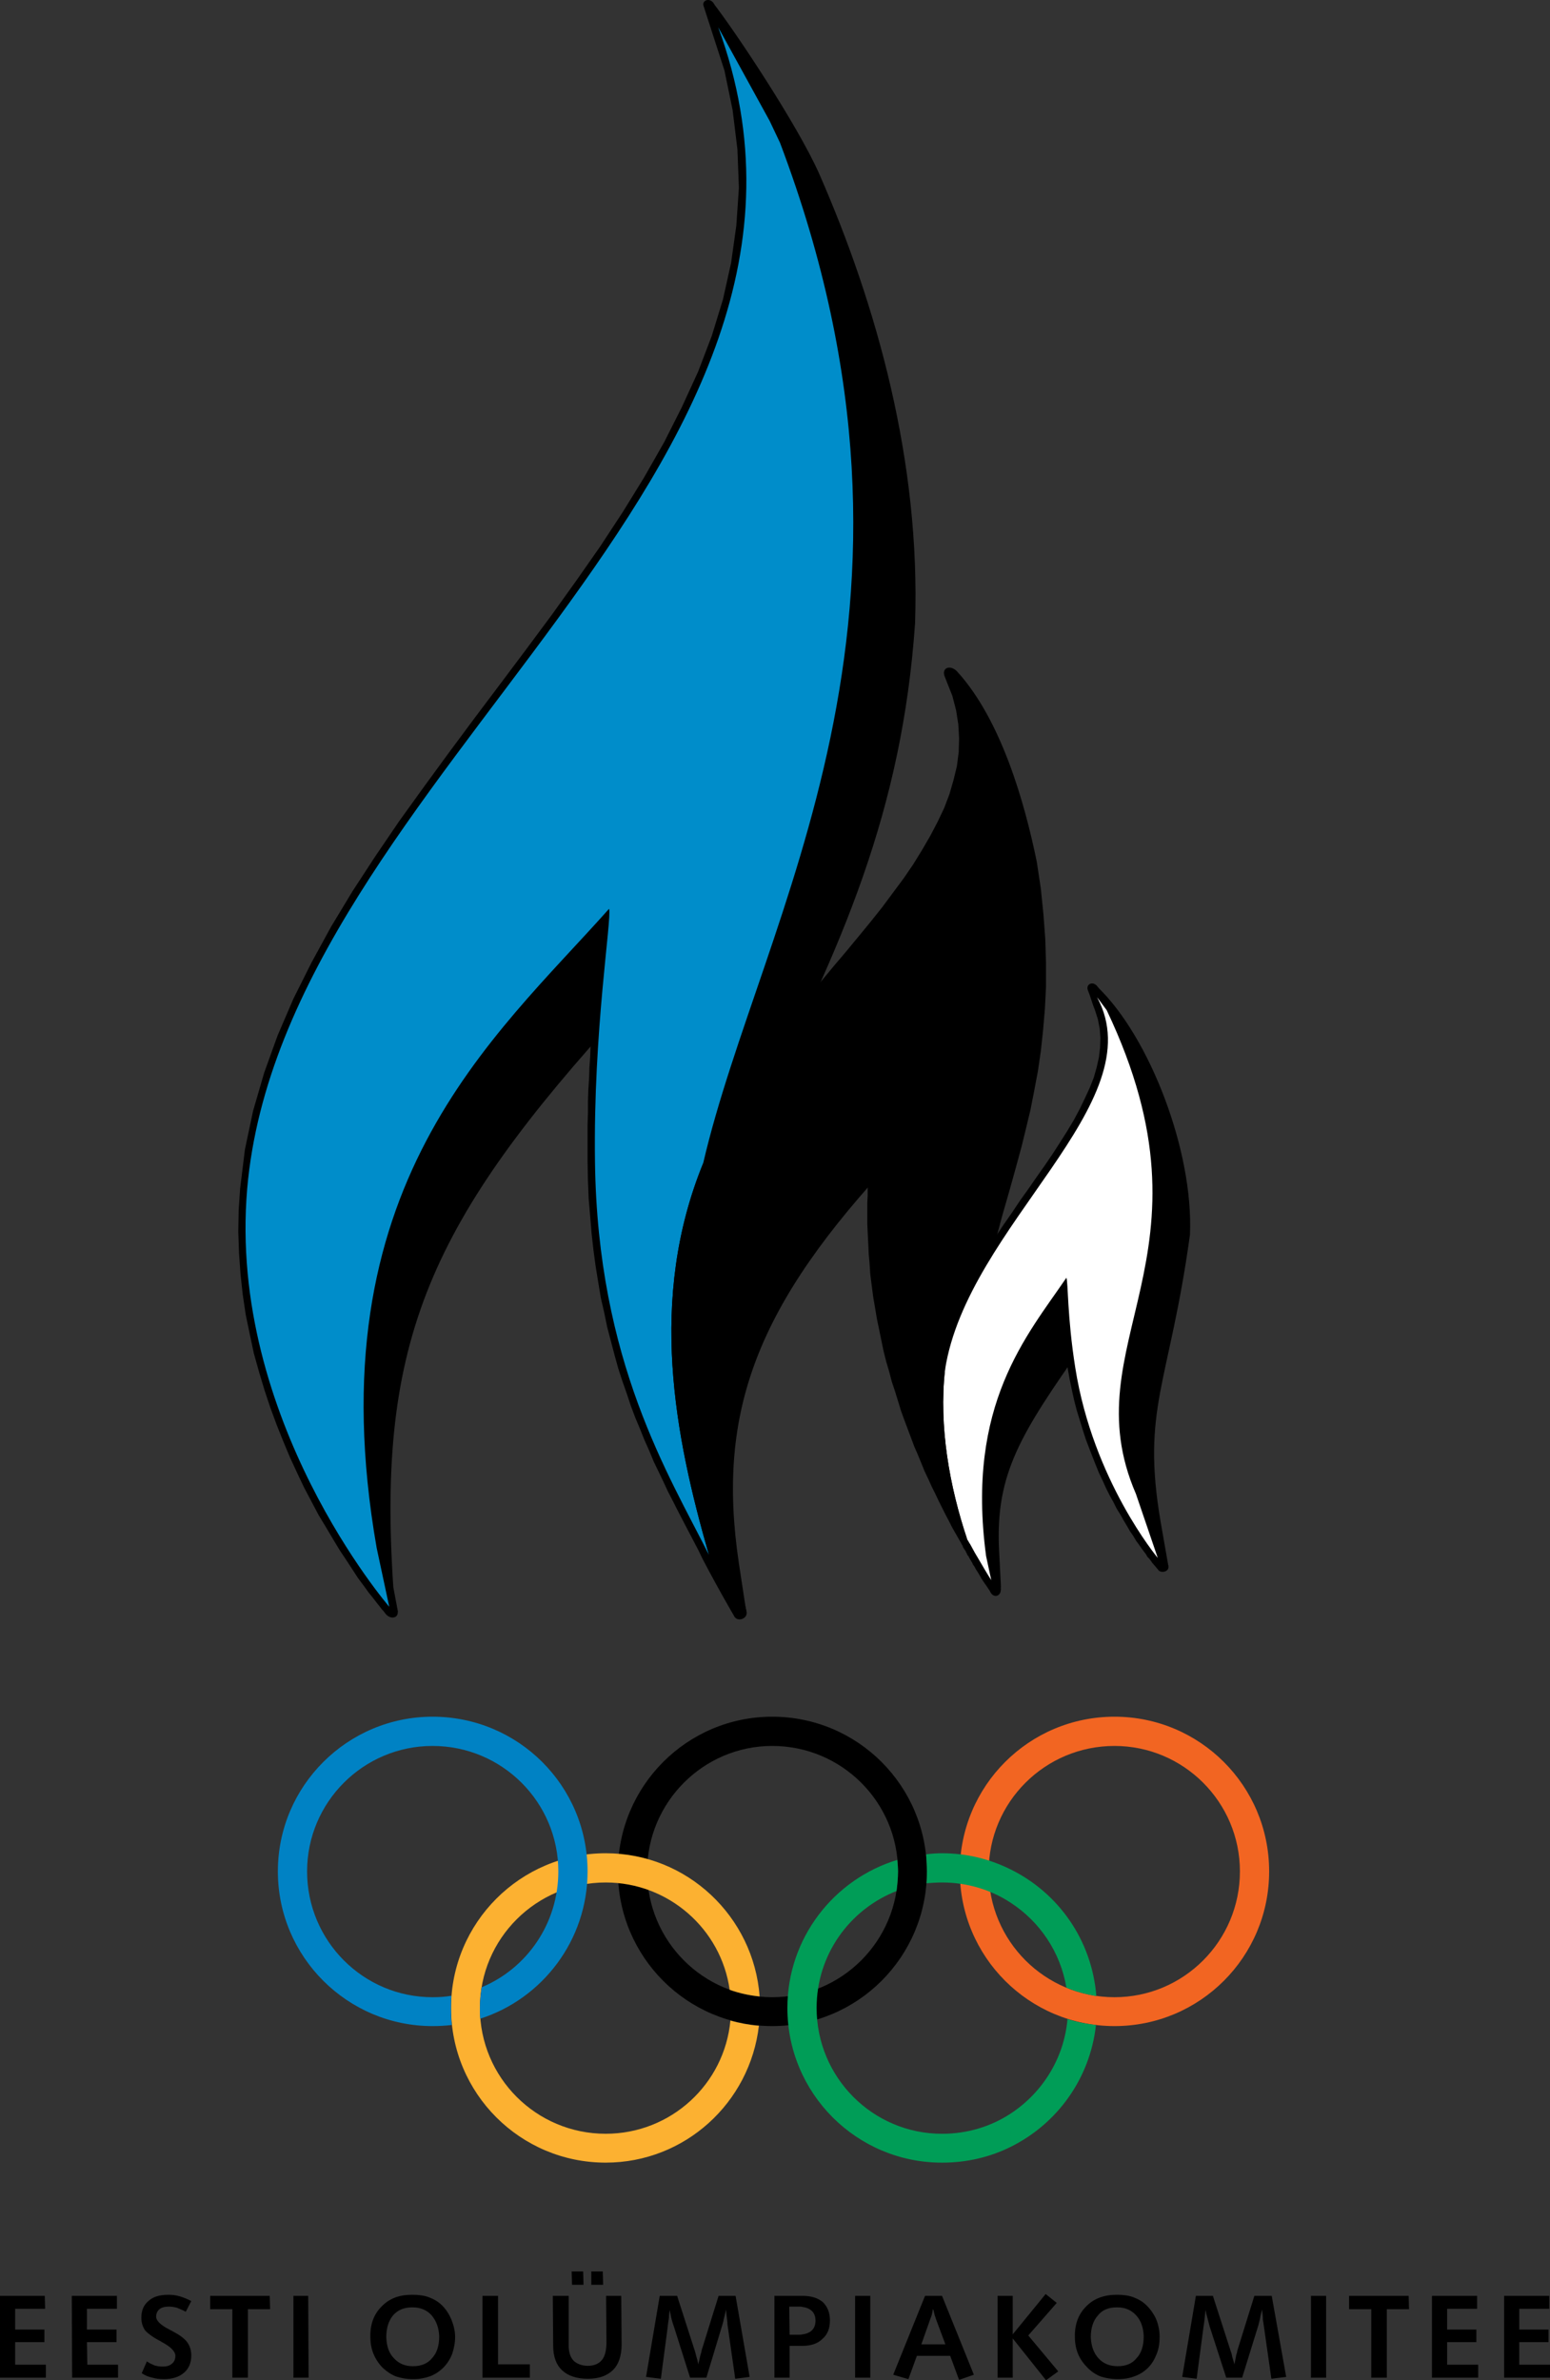 <?xml version="1.0" encoding="utf-8"?>
<!-- Generator: Adobe Illustrator 21.1.0, SVG Export Plug-In . SVG Version: 6.00 Build 0)  -->
<svg version="1.1" id="Layer_1" xmlns="http://www.w3.org/2000/svg" xmlns:xlink="http://www.w3.org/1999/xlink" x="0px" y="0px"
	 viewBox="0 0 63.318 97.216" style="enable-background:new 0 0 63.318 97.216;" xml:space="preserve">
<rect x="0" y="0" width="63.318" height="97.216" fill="#333333" stroke="none"/>
<style type="text/css">
	.st0{fill:#008DCA;}
	.st1{fill:#F26522;}
	.st2{fill:#FCB131;}
	.st3{fill:#009D57;}
	.st4{fill:#0082C4;}
	.st5{fill:#FFFFFF;}
</style>
<path d="M41.34,49.528l0.333-0.499l0.347-0.484l0.333-0.483l0.332-0.469l0.318-0.468
	l0.302-0.469l0.287-0.453l0.272-0.454l0.242-0.453l0.212-0.439l0.196-0.423l0.167-0.423
	l0.12-0.423l0.091-0.408l0.046-0.394l0.015-0.392l-0.031-0.394l-0.075-0.377
	l-0.121-0.378c-0.121-0.287-0.166-0.514-0.287-0.801c-0.091-0.257,0.211-0.393,0.393-0.152
	l0.635,0.817l0.438,0.967l0.363,0.907l0.302,0.862l0.242,0.831l0.211,0.801l0.152,0.786
	l0.105,0.741l0.061,0.71l0.03,0.695v0.666L47.341,49.724l-0.046,0.62l-0.075,0.605
	l-0.106,0.589l-0.106,0.575l-0.106,0.559l-0.136,0.514l-0.121,0.544l-0.12,0.514
	l-0.121,0.514l-0.106,0.499l-0.091,0.498l-0.091,0.499l-0.06,0.499l-0.03,0.499
	l-0.015,0.484l0.015,0.514l0.045,0.498l0.091,0.514l0.121,0.529l0.181,0.544l0.227,0.575
	l1.028,3.023c0.09,0.257-0.303,0.348-0.408,0.181l-0.257-0.302l-0.015-0.03l-0.046-0.061
	l-0.045-0.06l-0.076-0.076l-0.06-0.106l-0.091-0.12l-0.091-0.121l-0.105-0.152
	l-0.121-0.166l-0.106-0.181l-0.136-0.197l-0.121-0.211l-0.136-0.227l-0.136-0.242l-0.151-0.242
	l-0.136-0.272l-0.151-0.272l-0.152-0.302l-0.136-0.302l-0.151-0.318l-0.136-0.332
	l-0.136-0.348l-0.136-0.348l-0.136-0.363l-0.121-0.377l-0.121-0.393l-0.121-0.393
	l-0.106-0.409l-0.09-0.408l-0.091-0.438l-0.076-0.423l-0.03-0.197l-0.015-0.196
	l-0.03-0.197l-0.03-0.181l-0.015-0.181l-0.031-0.182l-0.015-0.166l-0.015-0.166l-0.015-0.167
	l-0.015-0.151l-0.015-0.151l-0.015-0.151v-0.136l-0.016-0.136l-0.015-0.121v-0.136
	l-0.015-0.106v-0.121v-0.03l-0.166,0.211l-0.166,0.242l-0.167,0.242l-0.166,0.242l-0.166,0.257
	l-0.151,0.257l-0.166,0.272l-0.167,0.272l-0.151,0.287l-0.151,0.287l-0.151,0.303
	l-0.136,0.302l-0.136,0.317l-0.136,0.333l-0.121,0.348l-0.106,0.347l-0.106,0.363
	l-0.091,0.378l-0.09,0.393l-0.061,0.408l-0.06,0.423l-0.046,0.439l-0.03,0.453
	l-0.015,0.469l-0.015,0.483l0.015,0.499l0.03,0.529l0.061,0.544l0.06,0.545
	l0.287,1.36c0.076,0.317-0.287,0.484-0.438,0.121l-0.181-0.272l-0.015-0.015l-0.015-0.016
	v-0.015l-0.031-0.03l-0.015-0.03l-0.03-0.045l-0.03-0.046l-0.031-0.045l-0.03-0.061
	l-0.045-0.075l-0.045-0.076l-0.046-0.075l-0.06-0.091l-0.046-0.091l-0.075-0.105
	l-0.015-0.046l-0.015-0.03l-0.031-0.045l-0.015-0.031l-0.03-0.045l-0.015-0.03
	l-0.03-0.046l-0.015-0.045l-0.031-0.03l-0.03-0.045l-0.015-0.046l-0.03-0.045
	l-0.015-0.045l-0.031-0.046l-0.03-0.045l-0.03-0.046l-0.015-0.03l-0.015-0.015v-0.03
	l-0.015-0.03l-0.015-0.015l-0.016-0.031l-0.015-0.03l-0.015-0.03l-0.121-0.212
	l-0.121-0.211l-0.136-0.242l-0.121-0.242l-0.136-0.257l-0.136-0.272l-0.136-0.272
	l-0.136-0.287l-0.151-0.303l-0.136-0.302l-0.151-0.317l-0.136-0.333l-0.136-0.333
	l-0.151-0.347l-0.136-0.363l-0.136-0.363l-0.136-0.362l-0.137-0.378l-0.12-0.393l-0.121-0.393
	l-0.136-0.408l-0.106-0.409l-0.121-0.408l-0.106-0.423l-0.091-0.438l-0.09-0.439
	l-0.091-0.438l-0.076-0.453l-0.075-0.439l-0.061-0.468l-0.06-0.469l-0.03-0.468
	l-0.031-0.333l-0.015-0.317l-0.015-0.303l-0.015-0.317l-0.015-0.302v-0.303v-0.287v-0.287
	l0.015-0.287v-0.272l0.015-0.273l0.015-0.256v-0.257l0.015-0.242l0.015-0.242l0.031-0.227
	l0.015-0.227l0.015-0.196l0.015-0.212l0.015-0.181l0.015-0.181l0.031-0.288l-0.182,0.182
	l-0.363,0.393l-0.347,0.378l-0.348,0.378l-0.332,0.377l-0.333,0.378l-0.317,0.378
	l-0.303,0.393l-0.302,0.378l-0.287,0.408l-0.272,0.393l-0.272,0.423l-0.257,0.424
	l-0.242,0.438l-0.227,0.453l-0.211,0.484l-0.197,0.499l-0.196,0.514l-0.167,0.514
	l-0.151,0.574l-0.151,0.59l-0.121,0.619l-0.106,0.635l-0.106,0.68l-0.06,0.726
	l-0.061,0.741l-0.03,0.786l-0.015,0.831v0.862l0.03,0.906l0.031,0.938l0.755,3.401
	c0.031,0.272-0.408,0.423-0.529,0.12l-0.106-0.181c-0.408-0.71-0.801-1.421-1.178-2.146
	l-0.152-0.318l-0.166-0.317l-0.166-0.318l-0.182-0.347l-0.181-0.348l-0.181-0.348l-0.182-0.362
	l-0.196-0.378l-0.182-0.393l-0.196-0.408l-0.197-0.408l-0.181-0.439l-0.196-0.438
	l-0.182-0.454l-0.196-0.468l-0.182-0.484l-0.166-0.499l-0.181-0.514l-0.167-0.514l-0.151-0.544
	l-0.151-0.574l-0.151-0.574l-0.121-0.59l-0.136-0.589l-0.106-0.635l-0.106-0.65
	l-0.09-0.665l-0.076-0.68l-0.06-0.711l-0.061-0.725l-0.03-0.741l-0.015-0.771v-0.499
	v-0.499V45.946l0.015-0.484v-0.469l0.015-0.468l0.03-0.469l0.015-0.453l0.031-0.439
	l0.015-0.423l0.03-0.423l0.03-0.408l0.03-0.408l0.031-0.378l0.03-0.363l0.03-0.363
	l0.03-0.347l0.031-0.318l0.03-0.317l0.03-0.287l0.03-0.288l0.03-0.257l0.016-0.241
	l0.03-0.212l0.015-0.196l-0.363,0.377L23.716,38.826l-0.484,0.529l-0.484,0.529
	l-0.483,0.529l-0.484,0.56l-0.499,0.559l-0.484,0.589l-0.483,0.59l-0.469,0.62
	l-0.469,0.635l-0.453,0.665l-0.438,0.68l-0.409,0.71l-0.408,0.726l-0.377,0.755
	l-0.348,0.786l-0.333,0.817l-0.302,0.846l-0.272,0.892l-0.242,0.907l-0.212,0.952
	l-0.166,0.983l-0.121,1.028l-0.09,1.073l-0.046,1.118v1.164l0.061,1.194l0.09,1.255
	l0.167,1.3l0.211,1.345l0.544,2.615c0.091,0.287-0.256,0.408-0.483,0.136l-0.091-0.121
	l-0.06-0.06l-0.091-0.121l-0.121-0.152l-0.151-0.196l-0.182-0.227l-0.196-0.272
	l-0.227-0.302l-0.226-0.348l-0.257-0.393l-0.272-0.408l-0.273-0.453l-0.287-0.484
	l-0.302-0.499l-0.287-0.544l-0.303-0.574l-0.287-0.605l-0.287-0.62l-0.272-0.65
	l-0.272-0.68l-0.257-0.695l-0.242-0.726l-0.227-0.755l-0.211-0.756l-0.167-0.786
	l-0.166-0.801l-0.121-0.817l-0.09-0.831l-0.061-0.861l-0.03-0.862l0.015-0.877l0.06-0.892
	l0.197-1.602l0.333-1.572l0.453-1.557l0.544-1.511l0.65-1.512l0.741-1.481l0.801-1.466
	l0.877-1.451l0.937-1.436l0.967-1.421l1.013-1.406l1.028-1.406l1.043-1.405l1.058-1.406
	l1.043-1.391l1.043-1.405l0.997-1.391l0.983-1.406l0.922-1.405l0.876-1.421l0.817-1.436
	l0.725-1.436l0.665-1.451l0.559-1.466l0.454-1.482l0.332-1.496l0.212-1.512l0.106-1.541
	L30.124,6.102l-0.196-1.603l-0.333-1.617l-0.861-2.66
	c-0.045-0.212,0.242-0.318,0.408-0.106l2.554,4.686l0.454,0.907l0.65,1.813l0.544,1.769
	l0.484,1.723l0.393,1.693l0.317,1.632l0.257,1.618l0.181,1.572l0.106,1.542l0.061,1.496
	v1.481l-0.046,1.436l-0.09,1.406l-0.151,1.375l-0.182,1.331l-0.211,1.315l-0.257,1.284
	l-0.272,1.255l-0.303,1.24l-0.332,1.194L32.966,35.063l-0.348,1.148l-0.362,1.134l-0.378,1.103
	l-0.363,1.089l-0.363,1.073l-0.362,1.043l-0.333,1.013l-0.333,1.012l-0.317,0.983l-0.151,0.574
	l0.408-0.665l0.469-0.665l0.483-0.665l0.499-0.65l0.499-0.65l0.514-0.635l0.514-0.619
	l0.514-0.62l0.514-0.62l0.513-0.605l0.499-0.604l0.484-0.59l0.469-0.589l0.438-0.59
	l0.438-0.589l0.393-0.575l0.363-0.589l0.333-0.574l0.302-0.575l0.272-0.574l0.212-0.559
	l0.166-0.575l0.136-0.559l0.075-0.575l0.016-0.574l-0.031-0.559l-0.09-0.575l-0.152-0.589
	l-0.317-0.801c-0.136-0.348,0.227-0.499,0.514-0.197l0.68,1.119l0.454,1.345
	l0.377,1.285l0.333,1.224l0.257,1.179l0.212,1.134l0.166,1.103l0.121,1.058l0.06,1.013
	l0.031,0.968v0.952l-0.046,0.907l-0.06,0.876l-0.106,0.862l-0.121,0.816l-0.136,0.801
	l-0.166,0.786l-0.182,0.756l-0.181,0.741l-0.197,0.71l-0.196,0.711l-0.197,0.695l-0.196,0.68
	l-0.181,0.68l-0.182,0.68l-0.166,0.666l-0.151,0.665l-0.136,0.665l-0.121,0.65l-0.046,0.317
	l0.152-0.348l0.272-0.513l0.272-0.529l0.302-0.53l0.317-0.514l0.318-0.513l0.332-0.499
	L41.34,49.528z"/>
<path d="M42.277,49.996l0.333-0.484l0.347-0.483l0.333-0.484l0.317-0.484l0.318-0.468
	l0.317-0.454l0.287-0.468l0.257-0.439l0.257-0.453l0.212-0.439l0.196-0.423l0.151-0.423
	l0.136-0.423l0.091-0.408l0.045-0.393l0.016-0.393l-0.031-0.393l-0.075-0.378L45.663,41.728
	l-0.348-0.756l-0.468-0.65c2.116,2.041,3.914,6.696,3.763,10.112
	c-0.846,6.122-1.995,7.074-1.194,11.745l0.302,1.723l0.016,0.091l-0.076-0.151l-0.106-0.136
	l-0.09-0.152l-0.121-0.151l-0.121-0.181l-0.121-0.197l-0.136-0.211L46.842,62.587
	l-0.151-0.242c-1.512-2.69-2.253-4.383-2.419-7.452c-2.554,3.643-3.612,5.26-3.461,8.404
	l0.075,1.452v0.211l-0.09-0.393l-0.061-0.106l-0.06-0.105l-0.015-0.031l-0.031-0.045
	l-0.015-0.03l-0.03-0.03l-0.015-0.046l-0.03-0.045l-0.015-0.03l-0.031-0.046
	l-0.015-0.045l-0.03-0.045l-0.015-0.031l-0.03-0.045l-0.031-0.045L40.357,63.796
	l-0.03-0.045l-0.03-0.045l-0.015-0.031l-0.015-0.03l-0.016-0.015l-0.015-0.03
	l-0.015-0.03l-0.015-0.016l-0.015-0.03L40.176,63.494l-0.106-0.212l-0.121-0.226
	l-0.136-0.227l-0.121-0.257l-0.136-0.257l-0.136-0.257l-0.136-0.287l-0.151-0.287
	l-0.136-0.288l-0.136-0.317l-0.151-0.317l-0.136-0.318l-0.151-0.348l-0.137-0.332
	l-0.136-0.363c-1.602-4.202-1.995-7.482-1.571-11.941
	c-5.639,6.001-7.331,10.354-6.394,16.597l0.272,1.783l0.045,0.212l-0.136-0.318l-0.075-0.12
	l-0.061-0.121l-0.06-0.106l-0.061-0.106l-0.045-0.076l-0.03-0.06l-0.016-0.03
	l-0.015-0.015l-0.015-0.046l-0.015-0.03l-0.015-0.045l-0.03-0.03L29.913,64.703
	l-0.016-0.03l-0.03-0.045l-0.015-0.031l-0.015-0.045l-0.03-0.03l-0.015-0.046
	l-0.015-0.045l-0.031-0.03l-0.015-0.045l-0.015-0.046v-0.015l-0.015-0.03l-0.015-0.03
	l-0.015-0.015l-0.015-0.031v-0.03l-0.016-0.015l-0.015-0.03l-0.151-0.303l-0.166-0.317
	l-0.166-0.333l-0.182-0.332l-0.181-0.348l-0.181-0.347l-0.182-0.378l-0.196-0.378l-0.182-0.393
	L27.842,60.592l-0.197-0.423c-3.144-7.014-2.856-11.503-2.161-18.94
	c-7.89,8.631-10.097,13.468-9.417,23.595l0.196,1.043
	c-0.015-0.045-0.06-0.076-0.09-0.121l-0.182-0.227l-0.196-0.272l-0.227-0.317
	l-0.242-0.348l-0.257-0.378l-0.544-0.861l-0.287-0.484l-0.287-0.514l-0.287-0.544
	l-0.303-0.559L13.074,60.637l-0.287-0.62l-0.287-0.665l-0.272-0.665l-0.257-0.71
	l-0.242-0.726l-0.212-0.74l-0.211-0.771l-0.182-0.786l-0.151-0.801l-0.121-0.817
	l-0.09-0.831l-0.076-0.846l-0.015-0.862l0.015-0.892l0.045-0.892l0.212-1.587l0.332-1.572
	l0.454-1.556l0.544-1.527l0.65-1.497l0.741-1.481l0.801-1.466l0.876-1.451l0.922-1.436
	l0.983-1.421l1.013-1.421l1.028-1.406l1.042-1.405l1.059-1.391l1.043-1.406l1.027-1.39
	l1.013-1.406l0.968-1.406l0.937-1.405l0.876-1.421l0.802-1.421l0.74-1.436l0.65-1.451
	l0.544-1.466l0.469-1.482l0.332-1.496l0.227-1.527L31.107,8.142l-0.046-1.557l-0.196-1.602
	l-0.363-1.633l-0.514-1.632l-0.861-1.603c0.876,1.119,3.446,4.973,4.338,6.984
	c2.358,5.381,4.141,11.775,3.915,18.365c-0.529,7.603-2.948,13.196-6.591,20.254
	c1.33-2.055,2.661-3.915,4.217-5.789l0.514-0.604l0.499-0.605l0.484-0.605l0.468-0.589
	l0.439-0.59l0.423-0.574l0.408-0.59l0.363-0.574l0.333-0.574l0.302-0.575l0.257-0.574
	l0.227-0.574l0.166-0.56l0.136-0.574l0.075-0.559l0.015-0.575l-0.03-0.574L39.995,29.484
	l-0.167-0.574l-0.196-0.559l-0.529-0.922c1.798,1.98,2.751,5.336,3.25,7.769l0.166,1.104
	l0.106,1.042l0.075,1.013l0.03,0.983v0.952l-0.045,0.907l-0.075,0.877l-0.091,0.846
	L42.398,43.753l-0.151,0.801l-0.151,0.771l-0.182,0.756l-0.181,0.741l-0.197,0.725
	l-0.196,0.711l-0.197,0.695l-0.196,0.68l-0.182,0.68l-0.181,0.665l-0.181,0.665l-0.152,0.666
	l-0.136,0.665L40.01,53.624l-0.046,0.332l0.151-0.347l0.257-0.545l0.288-0.514l0.302-0.513
	l0.317-0.514l0.318-0.514l0.332-0.514L42.277,49.996z"/>
<path class="st0" d="M31.863,5.829c7.316,19.348-0.786,31.591-3.129,41.643v0.015
	c-2.282,5.577-1.164,11.17,0.227,16.022c-1.633-3.265-4.55-7.875-4.656-16.067
	c-0.075-5.366,0.696-9.901,0.575-10.324c-4.686,5.275-12.077,11.321-9.493,26.104
	l0.514,2.403c0,0-6.605-7.648-5.804-17.065c1.466-16.944,25.908-29.278,19.242-47.447
	l2.101,3.824L31.863,5.829z"/>
<path d="M25.242,76.433c0-3.491,2.826-6.318,6.303-6.318v1.194
	c-2.811,0-5.109,2.298-5.109,5.124c0,2.842,2.298,5.139,5.109,5.139v1.179
	C28.068,82.751,25.242,79.925,25.242,76.433 M31.545,70.115L31.545,70.115
	c3.492,0,6.318,2.827,6.318,6.318c0,3.492-2.826,6.318-6.318,6.318V81.572
	c2.842,0,5.139-2.297,5.139-5.139c0-2.826-2.297-5.124-5.139-5.124V70.115z"/>
<path class="st1" d="M39.209,76.433c0-3.491,2.826-6.318,6.318-6.318v1.194
	c-2.842,0-5.139,2.298-5.139,5.124c0,2.842,2.297,5.139,5.139,5.139v1.179
	C42.035,82.751,39.209,79.925,39.209,76.433 M45.527,70.115c3.492,0,6.318,2.827,6.318,6.318
	c0,3.492-2.826,6.318-6.318,6.318V81.572c2.827,0,5.124-2.297,5.124-5.139
	c0-2.826-2.297-5.124-5.124-5.124V70.115z"/>
<path class="st2" d="M18.425,82.01c0-3.476,2.827-6.318,6.318-6.318
	c3.326,0,6.046,2.585,6.288,5.849c-0.438-0.045-0.846-0.136-1.224-0.272
	c-0.348-2.479-2.494-4.383-5.064-4.383c-2.841,0-5.139,2.297-5.139,5.124
	c0,2.842,2.298,5.139,5.139,5.139c2.661,0,4.852-2.025,5.094-4.625
	c0.363,0.106,0.771,0.181,1.164,0.212c-0.363,3.144-3.023,5.592-6.258,5.592
	C21.252,88.328,18.425,85.502,18.425,82.01"/>
<path class="st3" d="M41.295,86.318c-0.801,0.529-1.769,0.832-2.812,0.832
	c-2.826,0-5.124-2.298-5.124-5.14c0-2.176,1.345-4.02,3.265-4.776
	c0.03-0.257,0.061-0.529,0.061-0.801c0-0.151-0.016-0.318-0.031-0.469
	c-2.599,0.786-4.489,3.205-4.489,6.046c0,3.492,2.827,6.319,6.318,6.319
	c1.013,0,1.965-0.227,2.812-0.65V86.318z M41.295,77.718
	c-0.801-0.529-1.769-0.832-2.812-0.832c-0.211,0-0.423,0.015-0.635,0.031
	c0.016-0.152,0.016-0.318,0.016-0.484c0-0.227-0.016-0.469-0.031-0.696
	c0.212-0.03,0.439-0.045,0.65-0.045c1.013,0,1.965,0.242,2.812,0.665V77.718z
	 M41.295,87.679v-1.361c1.285-0.846,2.176-2.252,2.312-3.854
	c0.378,0.121,0.756,0.196,1.164,0.242C44.529,84.897,43.184,86.741,41.295,87.679
	 M43.562,81.179c-0.242-1.451-1.088-2.691-2.267-3.461v-1.361
	c1.95,0.968,3.31,2.887,3.491,5.17C44.363,81.451,43.94,81.345,43.562,81.179"/>
<path class="st4" d="M11.351,76.433c0-3.492,2.842-6.318,6.318-6.318
	c3.507,0,6.333,2.826,6.333,6.318c0,2.811-1.844,5.2-4.383,6.016
	c-0.015-0.136-0.015-0.287-0.015-0.438c0-0.288,0.03-0.56,0.076-0.847
	c1.844-0.771,3.128-2.6,3.128-4.731c0-2.827-2.297-5.124-5.139-5.124
	c-2.826,0-5.124,2.297-5.124,5.124c0,2.842,2.298,5.139,5.124,5.139
	c0.272,0,0.514-0.015,0.771-0.06c-0.015,0.166-0.015,0.332-0.015,0.499
	c0,0.241,0,0.468,0.03,0.695c-0.257,0.03-0.514,0.045-0.786,0.045
	C14.193,82.751,11.351,79.925,11.351,76.433"/>
<path class="st5" d="M38.604,55.951c-0.257,2.298,0.181,4.761,0.907,6.923
	c0.045,0.06,0.075,0.136,0.121,0.196c0.136,0.257,0.257,0.469,0.378,0.665
	c0.332,0.575,0.483,0.802,0.483,0.802l-0.211-0.983
	c-0.832-6.197,1.678-9.009,3.28-11.367c0.075,0.167,0.03,1.572,0.363,3.673
	c0.725,4.611,3.37,7.77,3.37,7.77l-0.892-2.615c-2.69-6.213,3.613-9.659-1.194-19.756
	l-0.393-0.529C47.159,45.053,39.511,50.056,38.604,55.951"/>
<path d="M28.734,47.487c-2.282,5.578-1.164,11.17,0.227,16.022
	c0.03,0.061,0.06,0.121,0.09,0.197c0.121,0.211,0.227,0.423,0.318,0.604
	c0.03,0.076,0.786,1.391,0.786,1.391l-0.695-3.22
	c-0.59-10.429,2.524-13.21,6.529-17.503c0.091,0.272-0.453,3.159-0.181,6.56
	c0.423,5.003,2.479,9.145,3.703,11.336c-0.725-2.161-1.164-4.625-0.907-6.922v-0.061
	c-0.242-7.678,5.971-12.863,0.907-27.223l-0.559-0.952
	c2.857,6.606-6.59,12.183-10.218,19.786V47.487z"/>
<path d="M11.986,93.77h0.605l0.015,3.341h-0.62V93.77z M8.585,93.77h2.434l0.015,0.544
	h-0.907v2.797H9.492v-2.797H8.585V93.77z M7.814,93.982l-0.226,0.438
	c-0.136-0.076-0.257-0.121-0.363-0.166c-0.121-0.031-0.227-0.046-0.333-0.046
	c-0.151,0-0.287,0.031-0.378,0.106c-0.09,0.076-0.136,0.182-0.136,0.303
	c0,0.166,0.182,0.347,0.545,0.529c0.045,0.03,0.075,0.045,0.09,0.045
	c0.015,0.015,0.046,0.03,0.076,0.045c0.257,0.136,0.438,0.272,0.544,0.408
	c0.06,0.076,0.106,0.167,0.136,0.257c0.03,0.091,0.045,0.197,0.045,0.303
	c0,0.287-0.09,0.529-0.302,0.71c-0.196,0.166-0.468,0.257-0.816,0.257
	c-0.166,0-0.318-0.015-0.469-0.06c-0.151-0.031-0.302-0.091-0.438-0.182L6,96.445
	c0.106,0.076,0.212,0.121,0.318,0.167c0.106,0.03,0.212,0.045,0.332,0.045
	c0.152,0,0.273-0.03,0.378-0.121c0.091-0.075,0.136-0.181,0.136-0.317
	c0-0.182-0.196-0.378-0.574-0.575c-0.03-0.03-0.06-0.03-0.076-0.045
	c-0.287-0.151-0.483-0.302-0.589-0.423C5.834,95.04,5.774,94.873,5.774,94.662
	c0-0.287,0.09-0.514,0.287-0.68c0.196-0.182,0.469-0.257,0.816-0.257
	c0.151,0,0.303,0.015,0.454,0.06C7.482,93.83,7.648,93.891,7.814,93.982 M2.932,93.77
	h1.844v0.529H3.552v0.847h1.209v0.513h-1.209l0.015,0.922h1.255v0.53h-1.875L2.932,93.77z
	 M16.853,93.725v0.514h-0.015c-0.332,0-0.589,0.105-0.786,0.332
	c-0.181,0.227-0.272,0.514-0.272,0.892c0.015,0.363,0.106,0.65,0.318,0.861
	c0.196,0.212,0.453,0.318,0.755,0.318v0.529c-0.257,0-0.468-0.045-0.665-0.106
	c-0.196-0.075-0.378-0.196-0.544-0.348c-0.166-0.166-0.287-0.347-0.378-0.559
	c-0.09-0.211-0.136-0.453-0.136-0.695c-0.015-0.514,0.136-0.937,0.454-1.255
	c0.317-0.332,0.725-0.483,1.239-0.483H16.853z M0,93.77h1.829l0.015,0.529H0.619v0.847
	h1.195v0.513H0.619v0.922h1.255v0.53H0V93.77z M26.95,93.77h0.711l0.71,2.207
	c0.03,0.075,0.045,0.166,0.076,0.272c0.03,0.091,0.06,0.196,0.075,0.317
	c0.046-0.151,0.061-0.272,0.091-0.378c0.03-0.09,0.045-0.151,0.045-0.181l0.696-2.237
	h0.695l0.574,3.31l-0.589,0.076l-0.317-2.222c0-0.03,0-0.091-0.016-0.197
	c-0.015-0.105-0.03-0.241-0.045-0.408c-0.03,0.151-0.06,0.288-0.091,0.393
	c-0.015,0.106-0.045,0.182-0.06,0.242l-0.65,2.147h-0.665l-0.665-2.101
	c-0.046-0.121-0.076-0.242-0.106-0.348c-0.015-0.106-0.045-0.212-0.061-0.318
	c-0.015,0.091-0.03,0.197-0.03,0.303c-0.015,0.121-0.045,0.272-0.06,0.453l-0.272,2.056
	l-0.605-0.076L26.95,93.77z M19.71,93.77h0.635v2.796h1.3v0.545h-1.935V93.77z
	 M16.853,97.171v-0.529h0.031c0.317,0,0.589-0.106,0.77-0.333
	c0.197-0.211,0.288-0.514,0.288-0.891c-0.015-0.348-0.121-0.635-0.318-0.862
	c-0.196-0.212-0.453-0.317-0.771-0.317v-0.514c0.257,0,0.484,0.03,0.68,0.105
	c0.197,0.076,0.378,0.182,0.53,0.333c0.166,0.166,0.287,0.363,0.377,0.574
	c0.091,0.227,0.152,0.469,0.152,0.711s-0.046,0.468-0.121,0.695
	c-0.091,0.227-0.212,0.408-0.363,0.559c-0.151,0.152-0.333,0.272-0.529,0.348
	c-0.212,0.076-0.439,0.121-0.68,0.121H16.853z M32.785,93.77v0.453
	c-0.045-0.015-0.091-0.015-0.136-0.015h-0.408l0.015,1.149h0.348
	c0.06,0,0.12,0,0.181-0.015v0.469h-0.015h-0.514v1.3h-0.62v-3.341H32.785z M34.931,93.77
	h0.62v3.341H34.931V93.77z M32.785,95.811v-0.469c0.136-0.015,0.257-0.06,0.348-0.136
	c0.12-0.091,0.181-0.242,0.181-0.423c0-0.182-0.061-0.333-0.181-0.423
	c-0.091-0.076-0.212-0.121-0.348-0.137v-0.453h0.015c0.348,0,0.62,0.091,0.816,0.257
	c0.182,0.181,0.287,0.423,0.287,0.741c0,0.317-0.09,0.574-0.302,0.755
	C33.405,95.72,33.133,95.811,32.785,95.811 M38.136,93.77v0.59
	c-0.015-0.016-0.015-0.031-0.031-0.061c0,0.061-0.015,0.121-0.03,0.197
	C38.06,94.571,38.03,94.647,38,94.722l-0.363,1.028h0.499v0.469h-0.681l-0.347,0.952l-0.62-0.181
	l1.3-3.22H38.136z M41.37,95.342l1.346-1.648l0.453,0.363l-1.164,1.33l1.225,1.467
	l-0.499,0.362l-1.361-1.708v1.603h-0.619v-3.341h0.619V95.342z M38.136,96.219v-0.469h0.483
	l-0.377-1.013c-0.016-0.045-0.031-0.105-0.061-0.181c-0.015-0.06-0.03-0.121-0.045-0.196
	v-0.59h0.347l1.3,3.22l-0.604,0.211l-0.363-0.982H38.136z M45.648,93.725v0.514h-0.03
	c-0.333,0-0.59,0.105-0.771,0.332c-0.197,0.227-0.287,0.514-0.287,0.892
	c0.015,0.363,0.121,0.65,0.317,0.861c0.197,0.212,0.454,0.318,0.771,0.318v0.529
	c-0.257,0-0.484-0.045-0.68-0.106c-0.197-0.075-0.378-0.196-0.529-0.348
	c-0.166-0.166-0.302-0.347-0.393-0.559c-0.091-0.211-0.136-0.453-0.136-0.695
	c-0.015-0.514,0.136-0.937,0.453-1.255c0.318-0.332,0.741-0.483,1.255-0.483H45.648z
	 M61.444,93.77h1.844v0.529h-1.225v0.847h1.194v0.513h-1.194v0.922h1.255v0.53H61.444V93.77z
	 M58.496,93.77h1.844v0.529h-1.224v0.847h1.194v0.513h-1.194v0.922h1.269v0.53h-1.889V93.77z
	 M55.11,93.77h2.434l0.015,0.544h-0.907v2.797h-0.635v-2.797h-0.907V93.77z
	 M53.553,93.77h0.62v3.341h-0.62V93.77z M48.852,93.77h0.696l0.71,2.207
	C50.288,96.052,50.319,96.143,50.334,96.249c0.03,0.091,0.06,0.196,0.09,0.317
	c0.031-0.151,0.061-0.272,0.076-0.378c0.03-0.09,0.045-0.151,0.045-0.181l0.696-2.237
	h0.71L52.541,97.08l-0.605,0.076l-0.317-2.222c0-0.03-0.016-0.091-0.031-0.197
	c0-0.105-0.015-0.241-0.03-0.408c-0.045,0.151-0.075,0.288-0.091,0.393
	c-0.03,0.106-0.045,0.182-0.06,0.242l-0.665,2.147h-0.65l-0.68-2.101
	c-0.03-0.121-0.061-0.242-0.091-0.348c-0.03-0.106-0.06-0.212-0.076-0.318
	c-0.015,0.091-0.015,0.197-0.03,0.303c-0.015,0.121-0.03,0.272-0.06,0.453l-0.272,2.056
	l-0.59-0.076L48.852,93.77z M45.648,97.171v-0.529h0.015c0.333,0,0.59-0.106,0.771-0.333
	c0.197-0.211,0.287-0.514,0.287-0.891c-0.015-0.348-0.106-0.635-0.317-0.862
	c-0.197-0.212-0.454-0.317-0.756-0.317v-0.514c0.242,0,0.469,0.03,0.665,0.105
	c0.197,0.076,0.378,0.182,0.529,0.333c0.166,0.166,0.302,0.363,0.393,0.574
	c0.091,0.227,0.136,0.469,0.136,0.711S47.341,95.916,47.25,96.143
	c-0.09,0.227-0.196,0.408-0.347,0.559c-0.152,0.152-0.333,0.272-0.545,0.348
	c-0.196,0.076-0.423,0.121-0.68,0.121H45.648z"/>
<path d="M23.353,92.772h0.469l0.015,0.545h-0.469L23.353,92.772z M24.154,92.772h0.469
	l0.015,0.545H24.154V92.772z M22.582,93.77h0.65v2.071v0.03
	c0.015,0.242,0.076,0.423,0.212,0.559c0.136,0.121,0.332,0.197,0.574,0.197
	c0.257,0,0.453-0.091,0.574-0.242s0.182-0.393,0.182-0.726l-0.015-1.889h0.619
	l0.015,1.98c0,0.469-0.12,0.816-0.347,1.043c-0.242,0.242-0.59,0.363-1.028,0.363
	c-0.469,0-0.816-0.121-1.058-0.348s-0.363-0.559-0.363-1.013v-0.045L22.582,93.77z"/>
</svg>
